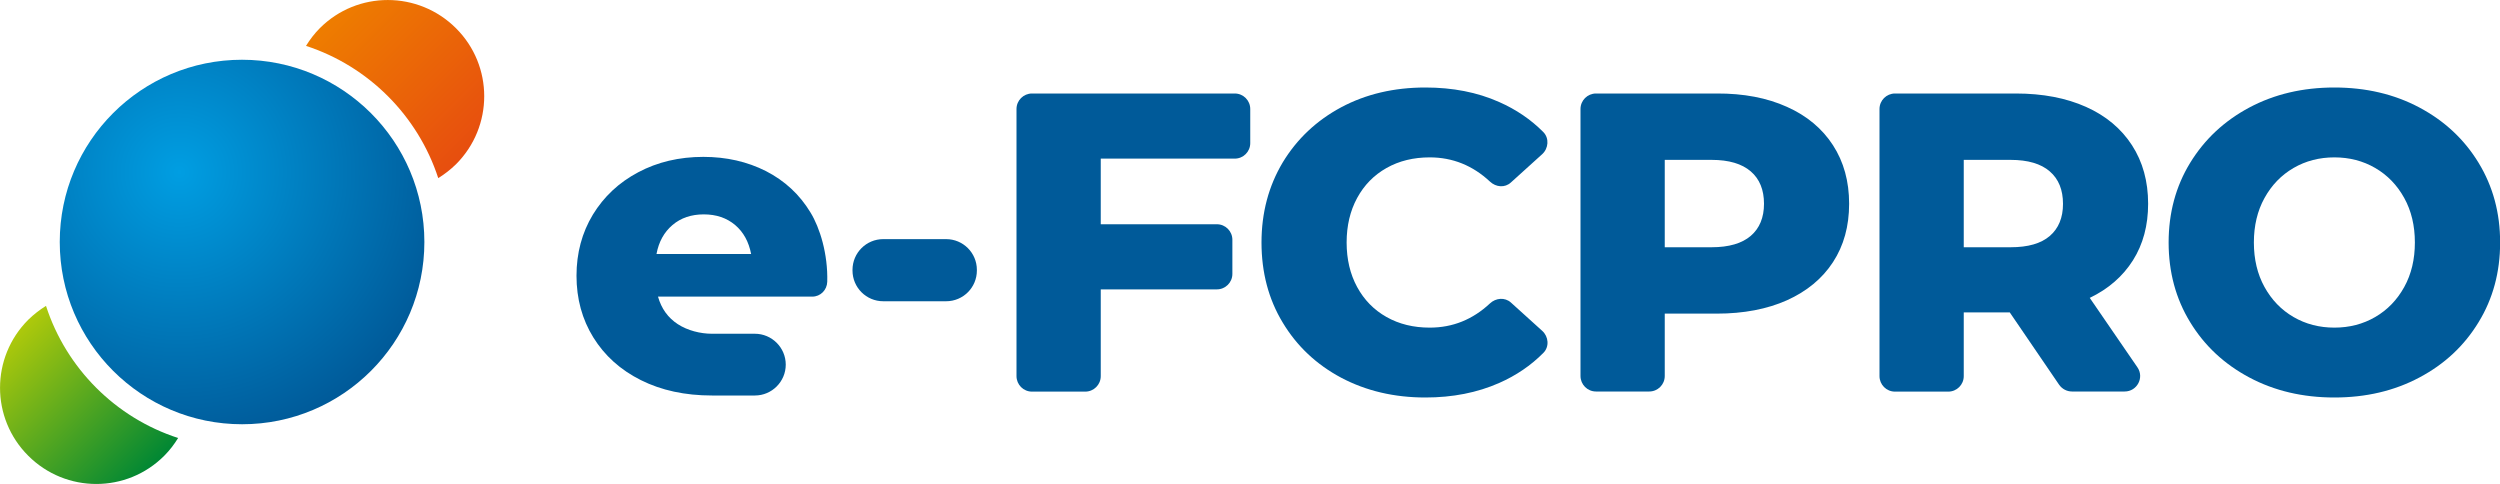 <svg xmlns="http://www.w3.org/2000/svg" xmlns:xlink="http://www.w3.org/1999/xlink" id="Capa_1" x="0px" y="0px" viewBox="0 0 200 38.72" style="enable-background:new 0 0 200 38.72;" xml:space="preserve"><style type="text/css">	.st0{fill:#005A99;}	.st1{fill:url(#SVGID_1_);}	.st2{fill:url(#SVGID_00000005227443631844738810000011235001832328667564_);}	.st3{fill:url(#SVGID_00000154404300678809265410000007841225405414296221_);}</style><g>	<path class="st0" d="M88.06,12.69v5.25h9.29c0.69,0,1.24,0.56,1.24,1.24v2.73c0,0.69-0.56,1.24-1.24,1.24h-9.29v6.94  c0,0.69-0.56,1.24-1.24,1.24h-4.26c-0.69,0-1.24-0.56-1.24-1.24V8.72c0-0.69,0.56-1.24,1.24-1.24h16.22c0.69,0,1.24,0.56,1.24,1.24  v2.73c0,0.69-0.56,1.24-1.24,1.24H88.06z"></path>	<path class="st0" d="M107.3,30.22c-1.99-1.06-3.55-2.53-4.68-4.41c-1.14-1.88-1.7-4.02-1.7-6.41c0-2.38,0.57-4.52,1.7-6.41  c1.14-1.88,2.7-3.35,4.68-4.41c1.99-1.06,4.23-1.58,6.73-1.58c2.18,0,4.15,0.38,5.9,1.16c1.36,0.6,2.54,1.4,3.54,2.41  c0.48,0.49,0.41,1.3-0.09,1.76l-2.51,2.27c-0.48,0.44-1.19,0.38-1.67-0.07c-1.38-1.29-2.99-1.94-4.82-1.94  c-1.3,0-2.45,0.28-3.46,0.85c-1.01,0.57-1.79,1.37-2.35,2.4c-0.56,1.03-0.84,2.22-0.84,3.56c0,1.34,0.28,2.53,0.84,3.56  c0.56,1.03,1.34,1.83,2.35,2.4c1.01,0.57,2.16,0.85,3.46,0.85c1.84,0,3.44-0.65,4.82-1.94c0.47-0.44,1.19-0.5,1.67-0.07l2.51,2.27  c0.51,0.46,0.58,1.27,0.09,1.76c-1,1.01-2.18,1.81-3.54,2.41c-1.75,0.77-3.71,1.16-5.9,1.16C111.53,31.8,109.29,31.27,107.3,30.22z  "></path>	<path class="st0" d="M142.96,8.55c1.59,0.71,2.82,1.74,3.68,3.07c0.86,1.33,1.29,2.89,1.29,4.68c0,1.8-0.43,3.35-1.29,4.67  c-0.86,1.32-2.09,2.33-3.68,3.05c-1.59,0.71-3.47,1.07-5.62,1.07h-4.16v4.99c0,0.69-0.56,1.24-1.24,1.24h-4.26  c-0.69,0-1.24-0.56-1.24-1.24V8.72c0-0.69,0.56-1.24,1.24-1.24h9.66C139.49,7.47,141.37,7.83,142.96,8.55z M140.06,18.87  c0.7-0.6,1.06-1.46,1.06-2.57c0-1.11-0.35-1.98-1.06-2.59s-1.75-0.92-3.13-0.92h-3.75v6.99h3.75  C138.31,19.78,139.36,19.47,140.06,18.87z"></path>	<path class="st0" d="M160.78,24.99h-3.68v5.1c0,0.69-0.56,1.24-1.24,1.24h-4.26c-0.69,0-1.24-0.56-1.24-1.24V8.72  c0-0.69,0.56-1.24,1.24-1.24h9.66c2.16,0,4.03,0.36,5.62,1.07c1.59,0.71,2.82,1.74,3.68,3.07c0.86,1.33,1.29,2.89,1.29,4.68  c0,1.73-0.4,3.23-1.21,4.52c-0.81,1.28-1.96,2.29-3.46,3.01l3.81,5.55c0.57,0.82-0.02,1.94-1.02,1.94h-4.21  c-0.41,0-0.79-0.2-1.03-0.54L160.78,24.99z M163.98,13.71c-0.7-0.61-1.75-0.92-3.13-0.92h-3.75v6.99h3.75c1.39,0,2.43-0.3,3.13-0.9  c0.7-0.6,1.06-1.46,1.06-2.57C165.04,15.19,164.69,14.32,163.98,13.71z"></path>	<path class="st0" d="M179.95,30.2c-2.01-1.07-3.59-2.54-4.74-4.43c-1.15-1.88-1.72-4.01-1.72-6.37c0-2.36,0.57-4.49,1.72-6.37  c1.15-1.88,2.73-3.36,4.74-4.43c2.01-1.07,4.28-1.6,6.8-1.6s4.79,0.53,6.8,1.6c2.01,1.07,3.59,2.54,4.74,4.43  c1.15,1.89,1.72,4.01,1.72,6.37c0,2.36-0.57,4.49-1.72,6.37c-1.15,1.89-2.72,3.36-4.74,4.43c-2.01,1.07-4.28,1.6-6.8,1.6  S181.96,31.27,179.95,30.2z M190.02,25.36c0.98-0.57,1.75-1.37,2.32-2.4c0.57-1.03,0.85-2.22,0.85-3.56c0-1.34-0.28-2.53-0.85-3.56  c-0.57-1.03-1.34-1.83-2.32-2.4c-0.98-0.57-2.07-0.85-3.27-0.85s-2.29,0.28-3.27,0.85c-0.98,0.57-1.75,1.37-2.32,2.4  c-0.57,1.03-0.85,2.22-0.85,3.56c0,1.34,0.28,2.53,0.85,3.56c0.57,1.03,1.34,1.83,2.32,2.4c0.98,0.57,2.07,0.85,3.27,0.85  S189.04,25.93,190.02,25.36z"></path>	<path class="st0" d="M75.69,24.1h-5.03c-1.36,0-2.46-1.1-2.46-2.46v-0.05c0-1.36,1.1-2.46,2.46-2.46h5.03  c1.36,0,2.46,1.1,2.46,2.46v0.05C78.15,23,77.05,24.1,75.69,24.1z"></path>	<path class="st0" d="M64.84,17c-0.87-1.44-2.06-2.54-3.56-3.31c-1.5-0.76-3.17-1.14-5.01-1.14c-1.93,0-3.67,0.41-5.21,1.23  c-1.55,0.82-2.75,1.95-3.63,3.39c-0.87,1.44-1.31,3.07-1.31,4.89c0,1.84,0.45,3.49,1.35,4.94c0.9,1.45,2.16,2.59,3.8,3.41  c1.64,0.82,3.53,1.23,5.69,1.23h3.43c1.36,0,2.47-1.11,2.47-2.47c0-1.36-1.11-2.47-2.47-2.47h-3.43c-0.93,0-1.96-0.26-2.74-0.77  c-0.78-0.51-1.31-1.24-1.58-2.2h12.34c0.66,0,1.18-0.53,1.2-1.19C66.24,20.32,65.59,18.22,64.84,17z M52.52,20.32  c0.18-0.98,0.61-1.75,1.28-2.32c0.67-0.57,1.51-0.85,2.5-0.85c1,0,1.83,0.28,2.51,0.85c0.67,0.57,1.09,1.34,1.28,2.32H52.52z"></path></g><radialGradient id="SVGID_1_" cx="14.354" cy="13.77" r="22.016" gradientUnits="userSpaceOnUse">	<stop offset="0" style="stop-color:#009EE2"></stop>	<stop offset="1" style="stop-color:#005A99"></stop></radialGradient><path class="st1" d="M33.95,19.36c0,8.05-6.53,14.58-14.58,14.58S4.78,27.42,4.78,19.36S11.31,4.78,19.36,4.78 S33.95,11.31,33.95,19.36z"></path><linearGradient id="SVGID_00000134240846990476738900000007551437698591788934_" gradientUnits="userSpaceOnUse" x1="27.674" y1="0.167" x2="38.558" y2="11.051">	<stop offset="0" style="stop-color:#EE7D00"></stop>	<stop offset="1" style="stop-color:#E74E0F"></stop></linearGradient><path style="fill:url(#SVGID_00000134240846990476738900000007551437698591788934_);" d="M25.59,2.25c-0.44,0.44-0.8,0.92-1.11,1.42 c5,1.63,8.95,5.58,10.58,10.58c0.5-0.31,0.98-0.68,1.42-1.11c3.01-3.01,3.01-7.88,0-10.88C33.46-0.75,28.59-0.75,25.59,2.25z"></path><linearGradient id="SVGID_00000019678516095454129600000012611272145976662675_" gradientUnits="userSpaceOnUse" x1="0.167" y1="27.674" x2="11.051" y2="38.558">	<stop offset="0" style="stop-color:#AEC90B"></stop>	<stop offset="1" style="stop-color:#008734"></stop></linearGradient><path style="fill:url(#SVGID_00000019678516095454129600000012611272145976662675_);" d="M3.68,24.47c-0.5,0.31-0.98,0.68-1.42,1.11 c-3.01,3.01-3.01,7.88,0,10.88c3.01,3.01,7.88,3.01,10.88,0c0.44-0.44,0.8-0.92,1.11-1.42C9.25,33.42,5.3,29.47,3.68,24.47z"></path></svg>